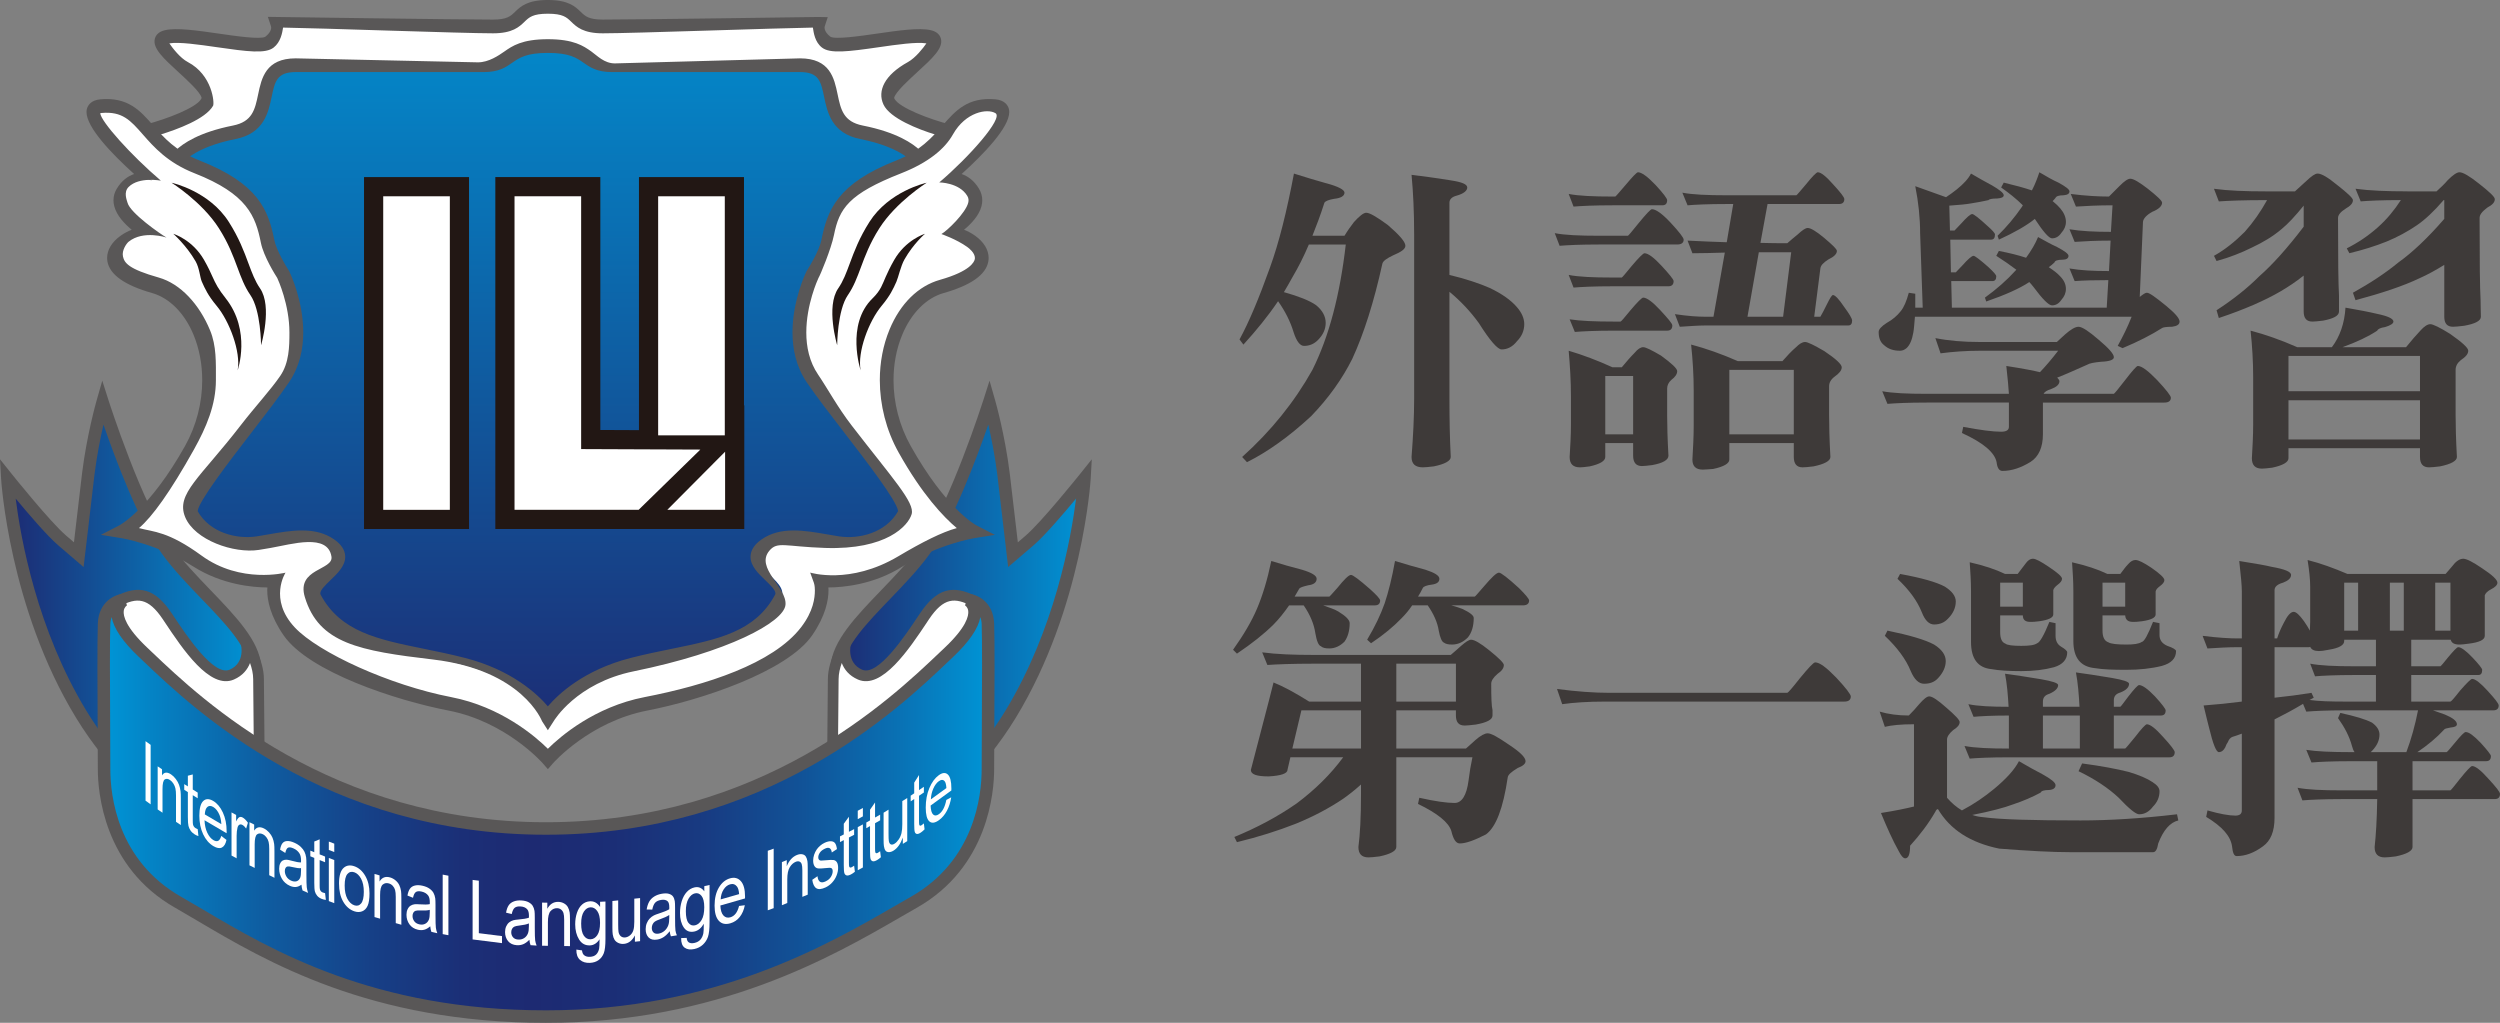 <?xml version="1.0" encoding="UTF-8"?>
<svg id="_圖層_1" data-name="圖層 1" xmlns="http://www.w3.org/2000/svg" xmlns:xlink="http://www.w3.org/1999/xlink" version="1.1" viewBox="0 0 376.044 153.852">
  <rect x="0" y="0" width="376.044" height="153.852" fill="#808080" stroke="none"/>
  <defs>
    <linearGradient id="linear-gradient" x1="1.105" y1="94.714" x2="38.452" y2="94.714" gradientUnits="userSpaceOnUse">
      <stop offset="0" stop-color="#1d2a72"/>
      <stop offset="1" stop-color="#0094d5"/>
    </linearGradient>
    <linearGradient id="linear-gradient-2" x1="125.772" x2="163.118" xlink:href="#linear-gradient"/>
    <linearGradient id="linear-gradient-3" x1="15.595" y1="121.575" x2="148.659" y2="121.575" gradientUnits="userSpaceOnUse">
      <stop offset=".006" stop-color="#0094d5"/>
      <stop offset=".057" stop-color="#0482c4"/>
      <stop offset=".184" stop-color="#0f5ca0"/>
      <stop offset=".302" stop-color="#164087"/>
      <stop offset=".405" stop-color="#1b2f77"/>
      <stop offset=".483" stop-color="#1d2a72"/>
      <stop offset=".576" stop-color="#1b2e76"/>
      <stop offset=".679" stop-color="#183b82"/>
      <stop offset=".788" stop-color="#115297"/>
      <stop offset=".899" stop-color="#0971b4"/>
      <stop offset="1" stop-color="#0094d5"/>
    </linearGradient>
    <linearGradient id="linear-gradient-4" x1="82.55" y1="113.001" x2="82.55" y2="-8.144" xlink:href="#linear-gradient"/>
  </defs>
  <g>
    <g>
      <path d="M15.43,60.512s5.015,15.758,9.67,22.204c4.656,6.447,12.894,12.177,13.253,17.548.356,5.373-.359,28.653-.359,28.653,0,0-15.758-5.014-25.787-21.488C2.179,90.954,1.105,71.972,1.105,71.972c0,0,5.73,7.162,8.236,9.311l2.508,2.15s.716-6.447,1.431-12.177c.716-5.73,2.149-10.745,2.149-10.745Z" fill="url(#linear-gradient)" stroke-width="0"/>
      <path d="M14.528,60.253c-.06.208-1.462,5.15-2.178,10.886,0,0-.925,7.857-1.227,10.432-.582-.499-1.169-1.002-1.169-1.002-2.411-2.066-8.058-9.115-8.115-9.185l-1.839-2.299.166,2.939c.011.192,1.203,19.407,11.239,35.89,10.095,16.585,25.647,21.688,26.303,21.897l1.188.377.037-1.245c.03-.952.714-23.386.356-28.742-.25-3.772-3.818-7.48-7.594-11.407-2.059-2.14-4.187-4.353-5.832-6.631-4.513-6.25-9.486-21.782-9.535-21.939l-.944-2.966-.855,2.994ZM12.784,83.536l1.43-12.163c.358-2.863.9-5.551,1.348-7.509,1.713,4.947,5.301,14.593,8.776,19.402,1.722,2.387,3.897,4.647,6.001,6.834,3.533,3.671,6.868,7.141,7.075,10.227.069,1.05.098,2.809.098,4.952,0,7.124-.31,18.482-.42,22.295-3.77-1.514-15.917-7.219-24.082-20.634-7.434-12.213-9.892-25.958-10.651-31.946,1.919,2.309,4.755,5.619,6.371,7.006l3.847,3.296.206-1.758Z" fill="#595757" stroke-width="0"/>
    </g>
    <g>
      <path d="M17.67,90.461c3.033-1.582,5.103-1.343,7.52,2.282,2.418,3.627,6.581,10.075,9.67,8.73,3.091-1.342,2.15-4.834,2.15-4.834,0,0,1.88,2.82,1.88,5.506,0,3.357.134,14.773.134,14.773l-21.488-10.879s-3.045-13.922.134-15.579Z" fill="#fff" isolation="isolate" stroke-width="0"/>
      <path d="M17.298,89.747h0c-3.546,1.848-1.08,14.039-.549,16.465l.081.373,23.012,11.65-.147-16.091c0-2.896-1.933-5.83-2.014-5.953l-1.451.652c.029.117.71,2.847-1.692,3.891-2.374,1.031-6.476-5.132-8.448-8.094l-.229-.345c-2.497-3.746-4.899-4.462-8.563-2.549ZM17.028,95.421c0-2.249.305-3.876,1.014-4.246h0c2.527-1.317,4.223-1.367,6.478,2.016l.229.344c2.716,4.081,6.821,10.248,10.432,8.678,1.321-.575,2.052-1.507,2.428-2.488.267.76.474,1.601.474,2.421,0,0,.103,11.258.123,13.456-2.074-1.051-19.313-9.778-19.955-10.102-.743-3.508-1.223-7.275-1.223-10.079Z" fill="#595757" stroke-width="0"/>
    </g>
    <g>
      <path d="M148.793,60.512s-5.015,15.758-9.669,22.204c-4.658,6.447-12.894,12.177-13.253,17.548-.356,5.373.359,28.653.359,28.653,0,0,15.757-5.014,25.786-21.488,10.027-16.474,11.101-35.456,11.101-35.456,0,0-5.73,7.162-8.236,9.311l-2.506,2.15s-.717-6.447-1.432-12.177c-.717-5.73-2.15-10.745-2.15-10.745Z" fill="url(#linear-gradient-2)" stroke-width="0"/>
      <path d="M147.898,60.226c-.05.157-5.021,15.689-9.535,21.939-1.647,2.278-3.774,4.491-5.831,6.631-3.779,3.926-7.345,7.635-7.598,11.407-.356,5.355.327,27.79.356,28.742l.041,1.245,1.184-.377c.659-.21,16.21-5.312,26.305-21.897,10.034-16.483,11.227-35.699,11.239-35.89l.165-2.939-1.839,2.299c-.059.071-5.703,7.118-8.114,9.185,0,0-.589.503-1.169,1.002-.302-2.575-1.227-10.432-1.227-10.432-.717-5.735-2.118-10.678-2.177-10.884l-.855-2.996-.945,2.968ZM126.713,105.279c0-2.143.027-3.901.097-4.952.205-3.086,3.542-6.555,7.074-10.227,2.105-2.187,4.277-4.447,6.001-6.834,3.474-4.809,7.063-14.455,8.775-19.402.449,1.958.99,4.647,1.349,7.509l1.635,13.916,1.342-1.143,2.506-2.147c1.617-1.386,4.453-4.696,6.37-7.004-.758,5.987-3.217,19.732-10.65,31.945-8.166,13.416-20.312,19.121-24.081,20.634-.111-3.812-.42-15.171-.42-22.295Z" fill="#595757" stroke-width="0"/>
    </g>
    <g>
      <path d="M146.553,90.461c-3.032-1.582-5.103-1.343-7.521,2.282-2.416,3.627-6.58,10.075-9.669,8.73-3.088-1.342-2.148-4.834-2.148-4.834,0,0-1.881,2.82-1.881,5.506,0,3.357-.135,14.773-.135,14.773l21.489-10.879s3.045-13.922-.135-15.579Z" fill="#fff" isolation="isolate" stroke-width="0"/>
      <path d="M138.362,92.297l-.23.345c-1.969,2.962-6.073,9.125-8.448,8.094-2.4-1.044-1.721-3.774-1.69-3.891l-1.45-.652c-.081.123-2.017,3.057-2.017,5.953l-.144,16.089,1.182-.598,21.83-11.05.081-.373c.53-2.426,2.998-14.618-.548-16.465h0c-3.666-1.913-6.066-1.197-8.565,2.549ZM139.477,93.535l.228-.344c2.256-3.383,3.95-3.333,6.476-2.016h0c.711.37,1.013,1.996,1.013,4.246,0,2.804-.478,6.571-1.22,10.079-.643.324-17.882,9.051-19.955,10.102.02-2.198.122-13.456.122-13.456,0-.82.208-1.66.474-2.421.377.981,1.11,1.913,2.43,2.488,3.609,1.57,7.715-4.597,10.433-8.678Z" fill="#595757" stroke-width="0"/>
    </g>
    <g>
      <path d="M82.127,152.911c27.675,0,45.385-11.55,55.324-17.19,9.937-5.642,11.148-15.847,11.148-20.011s.133-18.534,0-21.891c-.135-3.358-3-3.581-3-3.581,0,0,3.582,1.79-2.865,7.879-6.445,6.088-26.585,26.502-60.608,26.502s-54.161-20.413-60.607-26.502c-6.447-6.089-2.866-7.879-2.866-7.879,0,0-2.865.223-2.999,3.581-.133,3.357,0,17.728,0,21.891s1.209,14.37,11.148,20.011c9.937,5.64,26.054,17.19,55.324,17.19Z" fill="url(#linear-gradient-3)" stroke-width="0"/>
      <path d="M145.159,91.067c.041.025.413.253.481.826.088.733-.257,2.43-3.551,5.54l-.776.735c-7.329,6.976-26.797,25.51-59.187,25.51s-51.858-18.534-59.187-25.51l-.775-.735c-3.294-3.111-3.639-4.807-3.552-5.54.069-.573.441-.801.483-.826l-.514-1.767c-1.279.1-3.732,1.165-3.865,4.481-.098,2.452-.055,10.63-.024,16.601l.023,5.328c0,3.339.838,14.708,11.623,20.828l3.313,1.936c10.357,6.122,26.009,15.378,52.476,15.378,25.838,0,43.098-9.982,53.409-15.946l2.38-1.367c10.785-6.12,11.622-17.49,11.622-20.828l.023-5.328c.032-5.971.077-14.149-.023-16.601-.133-3.316-2.588-4.381-3.864-4.481l-.514,1.767ZM82.127,125.559c33.141,0,53.005-18.911,60.484-26.029l.769-.73c2.405-2.272,3.772-4.277,4.083-5.98.099.296.18.625.196,1.037.045,1.106.059,3.425.059,6.187,0,3.248-.02,7.11-.036,10.327l-.023,5.34c0,3.95-1.04,13.727-10.672,19.193l-2.391,1.376c-10.149,5.87-27.136,15.693-52.469,15.693-25.954,0-41.339-9.098-51.518-15.118l-3.342-1.951c-9.631-5.466-10.671-15.243-10.671-19.193l-.023-5.34c-.018-3.217-.038-7.079-.038-10.327,0-2.761.016-5.08.06-6.187.017-.412.096-.741.197-1.037.31,1.703,1.677,3.709,4.081,5.98l.77.73c7.478,7.118,27.343,26.029,60.484,26.029Z" fill="#595757" stroke-width="0"/>
    </g>
    <polygon points="43.789 6.24 75.328 5.943 82.109 3.292 91.835 6.533 121.606 7.123 130.449 16.261 142.24 22.747 128.683 46.917 133.693 69.614 139.884 78.752 130.744 84.351 117.775 84.057 120.428 90.837 110.997 99.387 90.065 104.986 82.109 110.881 65.603 102.628 47.915 95.554 44.082 83.468 34.061 83.764 23.45 77.868 35.24 60.476 22.859 22.451 34.355 15.671 34.945 10.66 43.789 6.24" fill="url(#linear-gradient-4)" stroke-width="0"/>
    <g>
      <path d="M138.42,24.22s-1.571-2.883-8.839-4.323c-7.273-1.44-1.968-10.087-9.24-10.087h-28.298c-4.321,0-3.148-2.883-9.634-2.883s-5.312,2.883-9.635,2.883h-28.298c-7.271,0-1.965,8.647-9.237,10.087-7.271,1.44-8.844,4.323-8.844,4.323l-4.125-4.521s9.824-2.554,9.04-5.305c-.786-2.751-9.63-8.057-6.289-8.844,3.341-.785,13.757,2.162,15.525.787,1.767-1.376,1.179-2.752,1.179-2.752,0,0,27.314.395,32.425.395s2.953-2.948,8.259-2.948,3.151,2.948,8.261,2.948,32.425-.395,32.425-.395c0,0-.59,1.376,1.178,2.752,1.769,1.375,12.185-1.572,15.525-.787,3.34.787-5.501,6.093-6.288,8.844-.786,2.751,9.038,5.305,9.038,5.305l-4.127,4.521Z" fill="#fff" isolation="isolate" stroke-width="0"/>
      <path d="M77.467,1.783c-.673.651-1.202,1.164-3.317,1.164-5.045,0-32.138-.389-32.41-.392l-1.449-.021.471,1.423c.025.073.207.743-.851,1.567-.701.444-4.493-.104-7-.468-3.276-.473-6.37-.921-8.125-.509-1.024.241-1.378.826-1.494,1.273-.374,1.431,1.275,2.94,3.556,5.032,1.358,1.244,3.218,2.948,3.469,3.826.007.018.021.071-.059.21-.771,1.351-5.287,3.043-8.247,3.815l-1.656.431,6.214,6.806.725-1.207c.015-.025,1.581-2.521,8.148-3.824,4.267-.846,4.929-4.004,5.411-6.31.492-2.344.789-3.758,3.625-3.758h28.298c2.268,0,3.292-.717,4.282-1.41,1.039-.724,2.107-1.473,5.353-1.473s4.314.749,5.353,1.473c.989.693,2.013,1.41,4.281,1.41h28.298c2.839,0,3.136,1.414,3.625,3.758.485,2.305,1.146,5.464,5.412,6.31,6.568,1.303,8.135,3.799,8.148,3.824l.715,1.187.942-1.004,5.281-5.782-1.657-.431c-2.961-.771-7.476-2.463-8.246-3.815-.08-.139-.063-.192-.059-.21.252-.878,2.11-2.582,3.468-3.826,2.282-2.091,3.932-3.6,3.557-5.032-.116-.448-.469-1.032-1.492-1.273-1.758-.413-4.853.036-8.127.509-2.509.364-6.298.912-7.009.462-1.052-.818-.867-1.488-.843-1.561l.452-1.377-1.43-.025c-.272.003-27.367.392-32.41.392-2.115,0-2.646-.513-3.319-1.164-.821-.794-1.845-1.783-4.941-1.783s-4.12.989-4.942,1.783ZM78.9,3.269c.698-.673,1.248-1.206,3.509-1.206s2.813.532,3.511,1.206c.801.775,1.801,1.743,4.75,1.743,4.478,0,26.484-.79,31.602-.862.123.778.293,2.168,1.367,3.003,1.226.953,3.916.618,8.567-.054,2.674-.388,5.676-.817,7.141-.574-.475.7-1.643,2.185-2.769,2.805-3.531,1.949-4.639,4.327-3.689,6.386.966,2.092,5.285,3.753,7.778,4.518-.881.963-1.541,1.685-2.224,2.434-1.141-1.103-3.598-2.779-8.66-3.783-2.928-.58-3.313-2.402-3.795-4.71-.505-2.405-1.132-5.398-5.645-5.398l-27.854.76c-1.616,0-2.685-1.193-3.545-1.796-1.173-.823-2.637-1.845-6.533-1.845s-5.358,1.022-6.533,1.845c-.861.602-2.367,1.637-3.985,1.637l-27.415-.601c-4.512,0-5.14,2.994-5.644,5.398-.483,2.308-.866,4.13-3.793,4.71-5.066,1.004-7.521,2.68-8.663,3.783-.683-.749-1.343-1.471-2.224-2.434,2.493-.766,6.754-2.32,7.897-4.322.224-.39-.085-4.633-3.808-6.583-1.138-.596-2.295-2.105-2.768-2.805,1.463-.243,4.465.186,7.141.574,4.648.672,7.312,1.015,8.539.061,1.074-.835,1.303-2.231,1.426-3.009,5.117.072,27.091.862,31.571.862,2.946,0,3.947-.968,4.75-1.743Z" fill="#595757" stroke-width="0"/>
    </g>
    <g>
      <path d="M82.409,114.124s5.608-6.484,14.744-8.254c9.138-1.769,20.93-6.19,24.171-10.905,3.243-4.718,2.064-7.665,2.064-7.665,0,0,6.192.59,11.789-2.948,5.603-3.536,11.202-4.421,11.202-4.421,0,0-4.715-2.357-10.316-12.38-5.602-10.021-1.859-22.353,5.601-24.465,7.812-2.212,6.484-5.306,4.42-6.781-2.063-1.473-3.685-1.178-3.685-1.178,0,0,5.749-3.243,3.979-6.19-1.766-2.948-4.421-1.77-4.421-1.77,0,0,12.657-10.766,7.665-11.2-6.779-.59-6.19,5.896-14.446,9.137-8.252,3.242-9.726,6.78-10.61,11.2-.406,2.023-2.355,5.012-2.355,5.012,0,0-4.423,9.137,0,15.622,4.418,6.485,14.859,18.469,13.852,20.34-2.063,3.831-6.701,4.932-10.023,4.42-3.829-.589-7.959-1.769-10.905.296-4.158,2.908,3.841,5.2,2.355,7.959-4.125,7.664-12.675,7.516-22.402,10.023-9.138,2.353-12.681,7.959-12.681,7.959,0,0-3.543-5.606-12.681-7.959-9.727-2.506-18.276-2.358-22.402-10.023-1.485-2.759,6.514-5.051,2.358-7.959-2.948-2.064-7.074-.884-10.905-.296-3.323.512-7.959-.589-10.023-4.42-1.007-1.871,9.432-13.854,13.855-20.34,4.421-6.484,0-15.622,0-15.622,0,0-1.954-2.989-2.359-5.012-.884-4.42-2.357-7.959-10.612-11.2-8.252-3.242-7.663-9.727-14.443-9.137-4.992.434,7.664,11.2,7.664,11.2,0,0-2.652-1.179-4.422,1.77-1.768,2.947,3.98,6.19,3.98,6.19,0,0-1.621-.295-3.684,1.178-2.064,1.475-3.39,4.569,4.421,6.781,7.461,2.111,11.201,14.443,5.6,24.465-5.6,10.023-10.317,12.38-10.317,12.38,0,0,5.602.885,11.201,4.421,5.601,3.538,11.791,2.948,11.791,2.948,0,0-1.179,2.947,2.064,7.665,3.242,4.715,15.033,9.136,24.171,10.905,9.137,1.77,14.744,8.254,14.744,8.254Z" fill="#fff" isolation="isolate" stroke-width="0"/>
      <path d="M141.785,18.864c-1.592,1.814-3.398,3.871-6.983,5.28-8.887,3.491-10.351,7.48-11.248,11.959-.299,1.496-1.695,3.862-2.21,4.648l-.035.055-.029.061c-.127.257-2.076,4.376-2.076,9.125,0,2.491.537,5.155,2.152,7.528,1.467,2.15,3.526,4.819,5.707,7.645,3.162,4.097,7.907,10.251,8.026,11.723-1.83,3.258-5.873,4.256-8.89,3.791l-1.726-.29c-3.478-.609-7.074-1.238-9.93.758-1.021.717-1.573,1.532-1.642,2.423-.006.063-.008.126-.008.19,0,1.385,1.166,2.502,2.199,3.492.892.854,1.545,1.52,1.545,1.996,0,.077-.016.149-.054.214-3,5.578-8.547,6.707-15.569,8.137-1.991.406-4.045.826-6.181,1.376-6.996,1.802-10.841,5.421-12.425,7.271-1.585-1.85-5.429-5.468-12.425-7.271-2.134-.55-4.19-.97-6.179-1.376-7.021-1.43-12.568-2.559-15.572-8.137-.035-.065-.052-.138-.052-.214,0-.476.654-1.143,1.546-1.999,1.033-.988,2.198-2.105,2.198-3.49,0-.063-.001-.126-.008-.191-.067-.89-.619-1.704-1.642-2.422-2.853-1.996-6.452-1.367-9.93-.758l-1.724.29c-3.019.465-7.062-.533-8.89-3.79.117-1.474,4.862-7.628,8.024-11.725,2.181-2.827,4.241-5.495,5.706-7.645,1.62-2.373,2.155-5.037,2.155-7.528,0-4.749-1.954-8.868-2.078-9.125l-.029-.061-.037-.055c-.512-.786-1.911-3.153-2.209-4.648-.896-4.479-2.361-8.468-11.246-11.959-3.586-1.409-5.393-3.466-6.985-5.28-1.933-2.206-3.761-4.288-7.925-3.925-1.413.122-1.87.91-2.015,1.369-.055.169-.079.35-.079.541,0,2.349,3.837,6.319,7.163,9.327-.923.32-1.861.962-2.621,2.228-.323.537-.485,1.119-.485,1.722,0,.299.041.603.12.907.368,1.395,1.533,2.627,2.62,3.525-.522.21-1.075.478-1.676.907-1.307.933-2.02,2.125-2.02,3.334,0,.176.014.352.045.528.346,1.988,2.606,3.587,6.716,4.751,2.616.74,4.89,3.03,6.236,6.277.876,2.118,1.307,4.454,1.307,6.832,0,3.37-.866,6.825-2.563,9.86-5.331,9.538-9.838,11.941-9.882,11.965l-2.795,1.439,3.1.499c.055.009,5.472.902,10.812,4.275,4.334,2.736,8.934,3.131,11.13,3.142-.009.135-.022.255-.022.406,0,1.509.443,3.861,2.448,6.774,3.799,5.527,16.928,9.808,24.824,11.336,8.658,1.676,14.105,7.855,14.16,7.918l.781.896.78-.896c.054-.063,5.504-6.242,14.162-7.918,7.897-1.527,21.024-5.809,24.825-11.336,2.002-2.913,2.445-5.265,2.445-6.774,0-.151-.014-.271-.02-.406,2.194-.011,6.797-.406,11.128-3.142,5.34-3.372,10.757-4.266,10.815-4.275l3.102-.495-2.797-1.443c-.047-.024-4.554-2.427-9.884-11.965-1.697-3.035-2.565-6.49-2.565-9.86,0-2.378.431-4.714,1.311-6.832,1.346-3.247,3.617-5.537,6.235-6.277,4.109-1.164,6.367-2.762,6.713-4.751.029-.176.049-.352.049-.528,0-1.209-.717-2.401-2.023-3.334-.599-.429-1.153-.697-1.676-.907,1.086-.898,2.251-2.13,2.619-3.525.082-.303.122-.608.122-.907,0-.603-.165-1.185-.484-1.722-.761-1.266-1.7-1.907-2.62-2.228,3.326-3.008,7.161-6.977,7.161-9.327,0-.192-.025-.373-.078-.541-.149-.459-.603-1.248-2.017-1.369-4.164-.363-5.992,1.719-7.927,3.925ZM125.441,35.361c.803-4.011,2.184-6.181,10.115-9.297,4.05-1.592,6.546-3.645,7.779-5.839,1.91-3.4,5.197-3.943,6.407-3.197,1.208.747-3.947,6.574-8.458,10.411,0,0,2.999.007,4.212,2.028.196.325.239.654.139,1.038-.407,1.547-3.132,4.187-4.032,4.699,0,0,2.248.772,3.884,1.941.284.203,1.156.89,1.156,1.659,0,.055-.006.113-.016.169-.072.404-.655,1.82-5.244,3.119-3.275.928-5.968,3.581-7.58,7.472-.979,2.364-1.463,4.97-1.463,7.617,0,3.723.955,7.532,2.823,10.872,3.55,6.353,6.774,9.72,8.753,11.381-2.215.6-5.195,2.106-8.81,4.25-7.286,4.324-13.241,2.441-13.241,2.441l.558,1.543c.015.041.148.427.148,1.123,0,1.122-.206,3.145-2.097,5.59-4.222,5.464-14.266,8.686-23.515,10.476-7.523,1.457-12.678,5.918-14.551,7.774-1.871-1.855-7.026-6.316-14.549-7.774-9.249-1.79-19.967-6.689-23.516-10.476-3.983-4.253-1.396-8.241-1.396-8.241,0,0-6.752,1.718-12.621-2.562-5.069-3.696-7.209-3.545-9.423-4.145,1.976-1.66,4.713-5.451,8.261-11.805,1.868-3.341,3.311-6.725,3.311-10.448,0-2.65.098-5.143-.882-7.506-1.611-3.892-4.434-6.995-7.71-7.922-4.588-1.297-5.175-2.218-5.387-3.17-.212-.95.575-1.999.846-2.217,2.218-1.796,5.703-.634,5.703-.634-.902-.512-5.454-3.679-5.861-5.227-.1-.383-.636-1.584.158-2.378,1.584-1.586,4.857-.951,4.857-.951-4.509-3.838-9.029-8.905-9.125-10.148.051-.012.109-.025.209-.034,3.125-.272,4.347,1.121,6.198,3.23,1.66,1.893,3.728,4.248,7.779,5.839,7.932,3.116,9.175,6.432,9.978,10.443.418,2.087,2.214,4.918,2.462,5.303.128.275,1.834,4.011,1.834,8.207,0,2.137-.044,4.568-1.378,6.522-1.431,2.1-3.753,4.593-5.916,7.392-6.145,7.967-9.819,10.348-8.395,13.835,1.424,3.489,7.342,5.529,11.086,4.953l1.766-.297c3.209-.562,8.608-2.231,9.161,1.305.324,2.07-5.309,1.754-4.007,6.083,2.104,6.99,8.204,8.087,19.331,9.4,13.412,1.585,16.321,9.224,16.353,9.278l.872,1.354.872-1.354c.034-.054,3.378-5.743,12.068-7.514,14.091-2.873,22.577-7.363,22.805-10.002.228-2.638-4.595-5.545-2.427-8.133,1.213-1.447,2.316-.622,8.391-.416,9.247.311,12.497-3.343,13.01-5.08.514-1.738-2.846-5.337-8.993-13.305-2.161-2.799-3.641-5.581-5.071-7.679-1.333-1.955-1.781-4.204-1.781-6.341,0-4.196,1.705-7.932,1.834-8.207.252-.386,1.907-4.363,2.325-6.449Z" fill="#595757" stroke-width="0"/>
    </g>
    <path d="M32.921,34.326c1.441,2.263,2.162,4.203,2.795,5.914.55,1.478,1.066,2.874,1.941,4.136,1.589,2.295,1.611,7.502,1.611,7.554,0,0,1.747-5.81-.157-8.56-.747-1.081-1.205-2.314-1.738-3.745-.663-1.795-1.418-3.828-2.961-6.25-2.914-4.579-8.38-5.839-8.61-5.891,0,0,4.606,2.89,7.118,6.842Z" fill="#221714" stroke-width="0"/>
    <path d="M29.429,39.323c.574,1.004.643,2.407.936,3.059.5,1.11.931,2.069,2.23,3.63,1.913,2.296,3.667,6.925,3.152,9.685,0,0,2.079-5.917-1.793-10.818-1.108-1.402-1.493-2.15-1.977-3.224-.308-.688-.66-1.467-1.275-2.545-1.725-3.021-4.517-3.907-4.634-3.944,0,0,1.994,1.765,3.361,4.156Z" fill="#221714" stroke-width="0"/>
    <path d="M130.784,33.375c-1.541,2.422-2.295,4.456-2.962,6.25-.528,1.43-.987,2.664-1.735,3.745-1.905,2.75-.159,8.56-.159,8.56,0-.052.023-5.258,1.613-7.554.873-1.262,1.391-2.659,1.94-4.135.634-1.712,1.355-3.652,2.795-5.915,2.513-3.952,7.119-6.842,7.119-6.842-.232.052-5.696,1.312-8.612,5.891Z" fill="#221714" stroke-width="0"/>
    <path d="M134.497,39.111c-.616,1.077-.968,1.857-1.278,2.545-.483,1.074-.694,1.976-1.975,3.224-4.06,3.95-1.792,10.818-1.792,10.818-.518-2.76,1.236-7.389,3.152-9.685,1.299-1.561,1.73-2.52,2.23-3.63.292-.652.649-2.373,1.223-3.376,1.367-2.391,3.076-3.839,3.076-3.839-.12.037-2.909.924-4.635,3.944Z" fill="#221714" stroke-width="0"/>
    <g>
      <rect x="57.643" y="29.525" width="10.021" height="47.163" fill="#fff" stroke="#221714" stroke-width="5.775"/>
      <rect x="98.997" y="29.525" width="10.024" height="35.96" fill="#fff" stroke="#221714" stroke-width="5.775"/>
      <polygon points="87.414 67.55 104.077 67.624 94.791 76.688 77.394 76.688 77.394 29.525 87.414 29.525 87.414 67.55" fill="#fff" stroke="#221714" stroke-width="5.775"/>
      <polygon points="100.373 76.688 109.068 76.688 109.068 67.943 100.373 76.688" fill="#fff" stroke="#221714" stroke-width="5.775"/>
    </g>
    <g>
      <rect x="57.643" y="29.525" width="10.021" height="47.163" fill="#fff" stroke-width="0"/>
      <rect x="98.997" y="29.525" width="10.024" height="35.96" fill="#fff" stroke-width="0"/>
      <polygon points="87.414 67.55 105.345 67.624 96.059 76.688 77.394 76.688 77.394 29.525 87.414 29.525 87.414 67.55" fill="#fff" stroke-width="0"/>
      <polygon points="100.373 76.688 109.068 76.688 109.068 67.943 100.373 76.688" fill="#fff" stroke-width="0"/>
    </g>
    <g>
      <path d="M21.892,120.437v-8.952l.766.553v8.951l-.766-.552Z" fill="#fff" stroke-width="0"/>
      <path d="M23.716,121.758v-6.486l.654.442v.921c.315-.5.769-.549,1.364-.148.258.175.496.406.712.693.217.287.378.58.487.881.107.301.183.623.226.964.027.222.041.588.041,1.096v3.987l-.726-.491v-3.944c0-.448-.028-.802-.085-1.061-.056-.26-.157-.505-.301-.735-.144-.229-.312-.408-.506-.539-.309-.21-.576-.241-.801-.096-.225.146-.337.633-.337,1.464v3.542l-.726-.491Z" fill="#fff" stroke-width="0"/>
      <path d="M29.738,124.726l.107,1.038c-.209-.067-.395-.151-.559-.255-.269-.17-.477-.365-.626-.584-.148-.221-.252-.452-.313-.696-.06-.244-.09-.695-.09-1.355v-3.731l-.544-.343v-.855l.544.343v-1.606l.737-.194v2.265l.745.471v.855l-.745-.471v3.792c0,.314.013.523.039.629.026.106.068.205.128.296.059.09.143.169.253.239.082.052.191.106.325.162Z" fill="#fff" stroke-width="0"/>
      <path d="M33.286,125.737l.78.6c-.123.591-.351.972-.684,1.143s-.758.103-1.275-.202c-.651-.383-1.168-.98-1.55-1.789s-.572-1.74-.572-2.795c0-1.091.193-1.824.579-2.199.386-.376.887-.381,1.502-.02.596.352,1.082.933,1.459,1.746.377.812.566,1.754.566,2.824,0,.065-.002.162-.004.291l-3.322-1.956c.028.729.166,1.356.416,1.881.248.524.559.897.93,1.115.278.164.513.196.71.1.195-.097.351-.344.465-.74ZM30.807,122.5l2.487,1.465c-.034-.565-.129-1.031-.285-1.395-.24-.565-.553-.961-.935-1.187-.347-.204-.638-.206-.875-.008-.236.199-.367.574-.392,1.125Z" fill="#fff" stroke-width="0"/>
      <path d="M34.825,128.688v-6.486l.693.377v.984c.176-.364.34-.579.489-.644.149-.065.314-.05.493.049.259.141.523.401.791.784l-.265.876c-.188-.262-.376-.443-.564-.546-.168-.091-.319-.1-.453-.029-.134.072-.229.221-.286.447-.086.344-.129.748-.129,1.211v3.396l-.769-.418Z" fill="#fff" stroke-width="0"/>
      <path d="M37.525,130.158v-6.485l.706.353v.921c.339-.542.83-.654,1.471-.334.279.14.535.338.768.596.234.257.408.528.524.814.116.286.197.598.244.934.029.219.043.582.043,1.091v3.987l-.783-.391v-3.944c0-.448-.03-.799-.091-1.05-.061-.253-.169-.484-.324-.694-.156-.21-.337-.367-.547-.471-.334-.167-.622-.163-.864.014-.243.176-.364.68-.364,1.51v3.542l-.783-.391Z" fill="#fff" stroke-width="0"/>
      <path d="M45.345,133.069c-.297.214-.583.332-.857.352-.274.02-.568-.038-.883-.178-.519-.231-.918-.582-1.197-1.053-.279-.473-.418-.979-.418-1.521,0-.318.052-.584.158-.801.105-.215.243-.365.414-.448.17-.082.362-.118.576-.105.157.014.394.064.712.151.647.183,1.123.267,1.428.257.003-.15.005-.245.005-.285,0-.448-.076-.797-.227-1.048-.204-.338-.509-.598-.912-.777-.377-.168-.655-.201-.834-.099-.18.102-.312.363-.398.785l-.784-.494c.071-.429.188-.748.352-.959.163-.21.399-.324.707-.34.309-.016.666.068,1.073.248.404.178.731.39.984.632.252.243.438.488.556.739s.202.537.249.858c.027.2.04.544.04,1.032v1.465c0,1.022.017,1.676.051,1.963.034.285.102.575.202.868l-.836-.372c-.084-.265-.137-.555-.16-.871ZM45.278,130.584c-.29.034-.727-.021-1.308-.166-.329-.081-.562-.112-.699-.09-.136.02-.241.093-.316.217-.074.124-.111.282-.111.473,0,.293.081.573.243.84.162.267.398.47.71.609.308.137.583.166.823.088.24-.079.417-.255.53-.526.086-.21.129-.557.129-1.042v-.403Z" fill="#fff" stroke-width="0"/>
      <path d="M48.898,134.344l.117,1.018c-.229-.027-.433-.077-.614-.15-.295-.118-.523-.274-.686-.466-.163-.192-.277-.404-.343-.636-.067-.232-.099-.678-.099-1.338v-3.731l-.596-.24v-.855l.596.24v-1.606l.808-.334v2.266l.817.329v.855l-.817-.329v3.792c0,.314.014.521.043.622.028.101.075.192.14.271.064.079.157.142.277.192.09.036.209.07.356.1Z" fill="#fff" stroke-width="0"/>
      <path d="M49.461,127.851v-1.264l.818.311v1.264l-.818-.311ZM49.461,135.539v-6.485l.818.311v6.486l-.818-.311Z" fill="#fff" stroke-width="0"/>
      <path d="M50.993,132.901c0-1.201.251-2.004.756-2.41.421-.336.934-.401,1.54-.194.672.23,1.223.711,1.649,1.44.427.73.641,1.611.641,2.64,0,.835-.094,1.458-.283,1.872-.189.413-.464.69-.825.832-.361.141-.755.139-1.181-.007-.686-.235-1.24-.715-1.662-1.441-.422-.726-.633-1.638-.633-2.733ZM51.845,133.193c0,.83.136,1.498.409,2.005.274.506.618.831,1.033.972.412.141.753.051,1.027-.271.273-.323.41-.909.41-1.76,0-.802-.138-1.457-.412-1.964-.275-.508-.617-.831-1.025-.971-.415-.141-.759-.053-1.033.264-.273.318-.409.892-.409,1.723Z" fill="#fff" stroke-width="0"/>
      <path d="M56.332,137.941v-6.485l.758.218v.921c.365-.608.892-.813,1.582-.616.299.086.574.235.826.447.251.213.439.451.564.715.124.263.212.559.262.886.032.212.047.573.047,1.082v3.988l-.843-.241v-3.944c0-.449-.033-.792-.098-1.033-.065-.24-.182-.451-.349-.632-.167-.179-.363-.302-.588-.365-.359-.104-.668-.043-.929.179-.261.223-.391.75-.391,1.58v3.542l-.842-.241Z" fill="#fff" stroke-width="0"/>
      <path d="M64.717,139.33c-.316.273-.62.448-.913.522-.292.076-.606.074-.941-.002-.554-.128-.979-.399-1.276-.816-.297-.416-.445-.896-.445-1.438,0-.317.056-.593.168-.83.113-.237.259-.414.441-.531.182-.116.386-.19.614-.219.168-.018.42-.015.759.01.689.052,1.196.043,1.522-.028.003-.15.004-.246.004-.286,0-.448-.08-.782-.241-1.003-.218-.298-.542-.496-.972-.596-.402-.093-.697-.07-.889.068-.191.136-.333.424-.424.864l-.835-.339c.076-.442.201-.785.374-1.028.174-.244.425-.403.754-.48.329-.077.71-.065,1.143.034.43.099.778.245,1.047.438.269.192.467.402.593.627.126.228.214.496.265.81.028.194.043.535.043,1.023v1.465c0,1.022.018,1.673.054,1.953.037.279.108.555.217.828l-.892-.205c-.088-.248-.145-.528-.171-.839ZM64.646,136.858c-.31.091-.774.123-1.394.095-.351-.016-.599,0-.744.048-.146.047-.258.141-.337.28-.079.139-.119.303-.119.495,0,.293.086.557.258.792.173.235.424.39.756.467.329.076.621.051.877-.076.256-.126.444-.337.564-.631.092-.228.138-.583.138-1.067v-.404Z" fill="#fff" stroke-width="0"/>
      <path d="M66.588,140.508v-8.952l.86.165v8.952l-.86-.165Z" fill="#fff" stroke-width="0"/>
      <path d="M71.088,141.306v-8.952l.936.117v7.897l3.486.439v1.057l-4.423-.557Z" fill="#fff" stroke-width="0"/>
      <path d="M79.629,141.358c-.324.324-.635.547-.935.669-.299.122-.62.172-.963.147-.566-.038-1.002-.243-1.306-.611-.305-.369-.456-.825-.456-1.366,0-.317.057-.603.172-.858s.266-.454.452-.601c.186-.146.395-.252.628-.317.171-.045.431-.082.777-.112.705-.056,1.225-.148,1.559-.271.003-.15.005-.246.005-.286,0-.448-.082-.769-.247-.964-.223-.263-.556-.41-.996-.441-.412-.028-.715.042-.91.21-.196.168-.341.478-.435.932l-.854-.205c.078-.454.205-.818.383-1.088.178-.271.435-.47.772-.6.337-.13.727-.179,1.17-.149.44.03.798.121,1.073.27.275.15.478.327.607.533.13.206.221.462.273.767.028.189.043.528.043,1.016v1.466c0,1.022.019,1.669.056,1.942.037.274.111.538.221.794l-.914-.063c-.09-.235-.149-.504-.175-.812ZM79.557,138.898c-.318.141-.793.247-1.428.317-.36.041-.614.097-.763.168-.149.071-.264.183-.345.334-.081.151-.121.322-.121.513,0,.293.088.544.264.751.176.207.435.323.774.346.337.023.636-.05.899-.217.262-.167.455-.407.577-.72.094-.242.141-.606.141-1.089v-.404Z" fill="#fff" stroke-width="0"/>
      <path d="M81.538,142.252v-6.484l.788.011v.921c.379-.706.927-1.055,1.644-1.044.311.005.597.079.857.223.262.144.457.332.587.562s.221.502.273.817c.032.203.049.559.049,1.069v3.987l-.875-.012v-3.945c0-.448-.035-.783-.103-1.006-.068-.222-.189-.402-.362-.537-.174-.134-.378-.203-.61-.207-.373-.006-.695.139-.966.431-.271.293-.406.855-.406,1.686v3.542l-.876-.014Z" fill="#fff" stroke-width="0"/>
      <path d="M86.694,142.835l.851.119c.036.328.135.564.298.706.217.194.513.282.89.264.405-.019.718-.135.938-.35.221-.213.37-.505.448-.875.045-.226.067-.697.063-1.413-.384.583-.86.889-1.43.916-.711.033-1.26-.263-1.649-.888-.389-.625-.583-1.387-.583-2.287,0-.618.089-1.193.267-1.725s.436-.949.776-1.249c.338-.301.737-.462,1.193-.484.61-.028,1.112.257,1.508.857v-.782l.808-.038v5.606c0,1.011-.082,1.729-.246,2.159-.164.429-.423.774-.778,1.035-.355.261-.792.403-1.311.427-.616.028-1.113-.122-1.493-.452-.379-.33-.563-.846-.549-1.546ZM87.418,138.904c0,.852.135,1.466.404,1.844.27.378.607.558,1.013.538.402-.018.739-.228,1.011-.629.273-.402.409-1.017.409-1.849,0-.794-.141-1.386-.421-1.775-.281-.39-.619-.576-1.015-.557-.388.018-.72.232-.991.642-.273.411-.409,1.006-.409,1.787Z" fill="#fff" stroke-width="0"/>
      <path d="M95.5,141.654v-.952c-.399.775-.943,1.199-1.63,1.271-.303.033-.587-.011-.849-.13-.263-.12-.458-.283-.585-.492-.127-.207-.217-.47-.268-.786-.035-.212-.053-.553-.053-1.021v-4.018l.871-.093v3.597c0,.574.018.959.053,1.155.055.283.17.497.349.644.177.147.397.205.658.178.262-.028.506-.139.735-.332.229-.193.391-.44.486-.741.095-.301.143-.729.143-1.283v-3.475l.871-.091v6.484l-.779.082Z" fill="#fff" stroke-width="0"/>
      <path d="M100.741,140.071c-.32.399-.628.695-.924.886-.297.192-.615.315-.953.371-.561.093-.991-.01-1.293-.308-.301-.299-.451-.718-.451-1.26,0-.318.056-.617.17-.899.114-.281.263-.517.447-.706.184-.188.391-.343.621-.462.17-.086.426-.183.769-.292.697-.222,1.211-.433,1.541-.634.003-.151.006-.247.006-.288,0-.448-.082-.75-.245-.907-.221-.211-.549-.281-.985-.209-.407.067-.707.208-.901.421-.193.213-.336.557-.429,1.033l-.846-.007c.077-.473.203-.865.379-1.178.176-.311.431-.572.764-.781.333-.208.719-.347,1.158-.42.435-.072.788-.065,1.06.019.273.085.473.215.601.393.128.176.218.41.269.704.029.182.044.518.044,1.006v1.465c0,1.022.018,1.666.054,1.93.037.265.111.512.219.742l-.902.15c-.09-.213-.148-.47-.174-.771ZM100.668,137.628c-.313.214-.784.431-1.411.65-.355.124-.607.238-.755.344-.147.106-.26.245-.341.414-.08.17-.12.351-.12.541,0,.293.087.523.262.69.174.166.43.221.766.166.333-.055.628-.196.888-.425.259-.228.45-.512.572-.855.093-.263.139-.637.139-1.121v-.404Z" fill="#fff" stroke-width="0"/>
      <path d="M102.455,141.102l.832-.028c.034.322.131.54.289.655.212.156.502.192.87.108.396-.089.701-.259.917-.512.214-.252.361-.57.436-.953.044-.233.064-.709.062-1.425-.374.65-.839,1.038-1.396,1.164-.694.157-1.231-.044-1.611-.601-.38-.557-.57-1.286-.57-2.186,0-.619.087-1.209.26-1.772.175-.562.428-1.023.758-1.383.332-.36.72-.59,1.166-.691.596-.134,1.086.064,1.472.597v-.782l.788-.178v5.606c0,1.009-.08,1.743-.239,2.201-.16.457-.414.847-.76,1.17-.347.323-.774.541-1.28.655-.601.136-1.087.072-1.458-.193-.37-.264-.549-.748-.537-1.452ZM103.163,137.047c0,.85.131,1.442.395,1.773.262.332.591.452.987.363.392-.089.722-.358.988-.806.266-.449.399-1.087.399-1.919,0-.794-.137-1.361-.411-1.702-.274-.342-.605-.469-.99-.381-.38.086-.703.356-.969.814-.266.457-.399,1.076-.399,1.858Z" fill="#fff" stroke-width="0"/>
      <path d="M111.166,136.271l.87-.109c-.136.704-.391,1.292-.762,1.764-.371.473-.845.792-1.422.958-.726.209-1.303.081-1.729-.38-.425-.462-.638-1.22-.638-2.276,0-1.09.216-1.999.645-2.725.431-.725.989-1.187,1.676-1.384.664-.191,1.207-.051,1.629.418.421.469.632,1.24.632,2.31,0,.065-.002.164-.006.296l-3.705,1.062c.03.704.185,1.205.462,1.504.278.299.625.389,1.04.27.308-.088.572-.27.79-.544.219-.275.393-.662.52-1.163ZM108.4,135.286l2.775-.795c-.037-.535-.143-.914-.318-1.136-.268-.347-.616-.459-1.043-.336-.387.111-.712.373-.976.786-.264.414-.409.908-.438,1.481Z" fill="#fff" stroke-width="0"/>
      <path d="M115.487,136.924v-8.953l.887-.32v8.951l-.887.323Z" fill="#fff" stroke-width="0"/>
      <path d="M117.611,136.161v-6.485l.73-.298v.921c.351-.856.858-1.42,1.522-1.691.288-.117.553-.156.795-.114.241.042.422.152.542.33.12.178.204.415.252.71.03.191.045.54.045,1.05v3.987l-.81.332v-3.944c0-.449-.032-.77-.095-.967-.063-.196-.175-.327-.336-.394-.16-.067-.348-.056-.565.033-.345.141-.643.412-.893.811-.251.399-.376,1.015-.376,1.845v3.542l-.811.332Z" fill="#fff" stroke-width="0"/>
      <path d="M122.18,132.338l.785-.539c.043.415.166.691.368.829.201.138.482.122.844-.049.363-.17.634-.399.81-.688.176-.289.265-.571.265-.848,0-.248-.078-.407-.233-.476-.109-.047-.379-.044-.811.008-.582.069-.985.082-1.209.04-.224-.043-.396-.169-.511-.377-.117-.209-.175-.471-.175-.79,0-.289.049-.579.143-.87.096-.291.226-.556.39-.798.123-.183.291-.369.504-.557.213-.187.441-.338.686-.452.367-.173.689-.25.967-.235.277.017.483.118.615.308.132.187.223.48.273.875l-.775.511c-.036-.317-.138-.529-.307-.637-.169-.108-.407-.09-.715.054-.365.171-.625.377-.781.617s-.233.471-.233.696c0,.142.033.255.097.338.064.088.166.139.303.151.08.003.314-.012.702-.049.561-.055.952-.069,1.173-.041.222.028.397.139.523.332.126.193.19.477.19.852,0,.367-.078.748-.232,1.144-.153.396-.377.751-.668,1.065-.291.314-.619.557-.986.729-.609.285-1.072.328-1.391.127-.319-.201-.522-.624-.61-1.271Z" fill="#fff" stroke-width="0"/>
      <path d="M128.476,130.215l.113.914c-.219.177-.415.311-.589.399-.282.146-.502.196-.658.149-.156-.045-.265-.156-.328-.328-.063-.173-.095-.589-.095-1.249v-3.731l-.572.293v-.855l.572-.293v-1.606l.774-1.058v2.266l.783-.403v.855l-.783.403v3.792c0,.314.014.509.041.583.028.077.072.124.135.146.061.02.15.001.265-.058.087-.045.201-.117.342-.219Z" fill="#fff" stroke-width="0"/>
      <path d="M129.022,123.214v-1.264l.771-.417v1.263l-.771.418ZM129.022,130.902v-6.486l.771-.417v6.484l-.771.418Z" fill="#fff" stroke-width="0"/>
      <path d="M132.39,128.037l.111.908c-.214.187-.406.329-.575.426-.277.158-.492.217-.643.177-.153-.04-.259-.144-.323-.315-.061-.169-.093-.584-.093-1.244v-3.731l-.558.318v-.855l.558-.318v-1.606l.757-1.091v2.265l.766-.436v.855l-.766.436v3.792c0,.314.014.508.041.582.026.074.07.121.131.139.061.019.148-.005.261-.069.085-.049.196-.126.334-.234Z" fill="#fff" stroke-width="0"/>
      <path d="M135.801,126.935v-.953c-.342.945-.806,1.599-1.393,1.964-.258.161-.501.238-.725.23-.224-.007-.391-.088-.5-.241-.109-.155-.186-.379-.23-.673-.03-.196-.045-.529-.045-.997v-4.019l.743-.461v3.597c0,.574.016.951.046,1.131.046.261.146.425.297.496.152.071.339.037.563-.102.223-.139.432-.353.628-.643.195-.291.334-.607.415-.949.081-.341.122-.79.122-1.342v-3.475l.744-.461v6.484l-.666.414Z" fill="#fff" stroke-width="0"/>
      <path d="M138.966,123.851l.105.9c-.204.203-.387.359-.548.467-.264.177-.468.252-.614.223-.146-.029-.248-.126-.307-.292-.06-.166-.089-.579-.089-1.237v-3.731l-.532.359v-.855l.532-.359v-1.606l.722-1.145v2.265l.731-.491v.855l-.731.491v3.792c0,.314.014.506.038.579.026.073.068.116.126.13.058.015.14-.015.248-.087.08-.054.186-.14.318-.257Z" fill="#fff" stroke-width="0"/>
      <path d="M142.347,120.323l.733-.392c-.116.748-.329,1.419-.643,2.012-.311.593-.711,1.067-1.197,1.42-.612.445-1.097.505-1.456.182-.357-.324-.537-1.013-.537-2.068,0-1.091.18-2.069.544-2.935.362-.866.832-1.509,1.41-1.93.559-.406,1.016-.443,1.37-.111.355.333.532,1.034.532,2.105,0,.065-.001.165-.005.297l-3.119,2.268c.026.693.156,1.144.389,1.352.233.209.526.186.874-.068.261-.188.483-.456.666-.802.185-.345.33-.789.438-1.331ZM140.019,120.238l2.336-1.698c-.032-.523-.121-.867-.267-1.033-.226-.259-.519-.258-.879.003-.326.237-.599.605-.821,1.104-.222.498-.345,1.04-.369,1.623Z" fill="#fff" stroke-width="0"/>
    </g>
  </g>
  <g>
    <path d="M199.507,27.567c1.803.488,2.728.975,2.728,1.413,0,.487-.536.828-1.559.926-.828.146-1.316.341-1.461.585-.584,1.851-1.218,3.508-1.803,4.97h4.824c.439-.731.926-1.413,1.413-2.046.828-.926,1.462-1.413,1.851-1.413.537,0,1.608.633,3.265,1.852,1.754,1.51,2.631,2.533,2.631,3.118,0,.487-.634.926-1.803,1.413-1.024.487-1.559.877-1.657,1.267-1.267,5.749-2.777,10.524-4.531,14.324-1.511,3.021-3.557,5.896-6.188,8.624-3.314,3.07-6.529,5.359-9.648,6.919l-.731-.78c4.336-3.898,7.845-8.234,10.573-13.106,2.485-4.97,4.141-11.255,5.018-18.855h-5.554c-.78,1.851-1.608,3.459-2.387,4.775-.488.877-.926,1.657-1.365,2.388,2.241.633,3.849,1.267,4.824,1.949.974.779,1.462,1.705,1.462,2.68,0,.926-.39,1.803-1.17,2.582-.584.585-1.267.877-2.095.877-.584,0-1.12-.682-1.559-2.046-.488-1.608-1.267-3.167-2.339-4.677-1.51,2.241-3.264,4.385-5.213,6.529l-.585-.779c1.413-2.582,2.924-6.188,4.58-10.817,1.364-3.751,2.533-8.478,3.606-14.129,1.851.585,3.459,1.072,4.872,1.461ZM218.216,27.129c1.657.244,2.485.584,2.485,1.072s-.537.926-1.56,1.218c-.78.195-1.12.584-1.12,1.072v10.865c2.436.585,4.482,1.267,6.041,1.949,1.851.877,3.216,1.851,4.093,2.875.731.828,1.121,1.705,1.121,2.582,0,.974-.39,1.851-1.072,2.533-.682.877-1.461,1.267-2.338,1.267-.584,0-1.754-1.316-3.41-3.947-1.267-1.754-2.729-3.313-4.434-4.726v16.127c0,2.972.049,5.847.195,8.721,0,.585-.877,1.072-2.534,1.413-.779.097-1.316.146-1.656.146-1.17,0-1.705-.536-1.705-1.559.243-3.167.39-6.09.39-8.721v-24.751c0-3.41-.147-6.383-.39-8.965,1.559.195,3.508.439,5.895.828Z" fill="#3e3a39" stroke-width="0"/>
    <path d="M240.487,35.461h4.385c.097-.049.633-.682,1.608-1.9,1.12-1.364,1.803-2.095,1.997-2.095.584,0,1.559.682,2.826,2.046,1.267,1.364,1.949,2.241,1.949,2.534,0,.487-.341.731-.974.731h-11.791c-2.777,0-4.726.097-5.895.195l-.731-1.9c1.511.293,3.703.39,6.626.39ZM242.583,29.565h.39c.097-.049.584-.633,1.51-1.705,1.072-1.267,1.705-1.949,1.9-1.949.537,0,1.414.633,2.631,1.9,1.17,1.267,1.754,2.046,1.754,2.29,0,.536-.243.779-.73.779h-7.455c-2.777,0-4.726.098-5.895.195l-.731-1.9c1.51.292,3.703.389,6.626.389ZM242.583,41.746h1.364c.097-.049.584-.633,1.461-1.705,1.072-1.267,1.754-1.949,1.949-1.949.536,0,1.413.633,2.582,1.9,1.17,1.267,1.803,2.046,1.803,2.29,0,.536-.292.779-.779.779h-8.38c-2.777,0-4.726.097-5.895.195l-.731-1.9c1.51.293,3.703.39,6.626.39ZM242.534,55.242h1.413c.682-.828,1.316-1.559,1.949-2.193.439-.536.877-.828,1.267-.828s1.267.439,2.68,1.267c1.608,1.169,2.437,1.949,2.437,2.338,0,.439-.293.877-.877,1.316-.439.39-.634.828-.634,1.316v3.995c0,1.51.049,3.508.195,6.09,0,.633-.828,1.121-2.437,1.413-.73.097-1.267.146-1.559.146-.877,0-1.316-.536-1.316-1.559v-1.9h-4.191v2.095c0,.585-.779,1.072-2.338,1.413-.682.097-1.17.146-1.461.146-1.072,0-1.559-.536-1.559-1.559.098-1.656.195-3.264.195-4.921v-4.19c0-2.338-.147-4.628-.341-6.87,2.144.633,4.336,1.461,6.578,2.485ZM242.777,48.372h.974c.098,0,.585-.585,1.462-1.657,1.072-1.267,1.754-1.949,1.949-1.949.536,0,1.413.633,2.582,1.9,1.17,1.267,1.803,1.998,1.803,2.29,0,.536-.293.779-.78.779h-7.991c-2.777,0-4.726.097-5.895.195l-.78-1.9c1.559.244,3.752.341,6.675.341ZM245.652,65.328v-8.77h-4.191v8.77h4.191ZM259.733,29.371h10.476c.097-.049.536-.585,1.413-1.608.974-1.218,1.608-1.851,1.803-1.851.487,0,1.267.633,2.338,1.851,1.072,1.17,1.657,1.9,1.657,2.193,0,.487-.293.731-.78.731h-10.768l-1.072,5.847c1.461.049,2.826.049,4.044.049.487-.439,1.023-.877,1.559-1.316.682-.633,1.17-.974,1.511-.974.439,0,1.267.487,2.436,1.461,1.267,1.072,1.949,1.705,1.949,1.998,0,.439-.439.877-1.267,1.267-.78.487-1.17.926-1.218,1.364l-.926,7.26h.926c.243-.39.536-.975.926-1.754.487-.975.78-1.51.974-1.51.293,0,.877.585,1.657,1.754.78,1.072,1.218,1.754,1.218,2.095,0,.487-.195.731-.585.731h-21.535c-.974,0-2.241.097-3.801.195l-.73-1.9c1.949.292,3.459.39,4.531.39h1.267l1.705-9.647c-1.754.049-3.411.098-4.872.098l-.731-1.9c2.095.098,4.044.195,5.895.244l.975-5.749h-.975c-2.826,0-4.774.098-5.895.195l-.78-1.9c1.511.292,3.752.39,6.675.39ZM261.389,54.316h6.724c.682-.78,1.364-1.51,2.047-2.095.487-.487.926-.779,1.364-.779.39,0,1.364.487,2.874,1.364,1.754,1.169,2.631,1.998,2.631,2.436,0,.487-.39.926-1.072,1.413-.585.439-.828.926-.828,1.462v4.336c0,1.559.049,3.605.195,6.285,0,.585-.877,1.072-2.533,1.413-.78.097-1.316.146-1.657.146-.877,0-1.316-.536-1.316-1.559v-2.095h-9.696v2.485c0,.585-.828,1.072-2.436,1.413-.731.049-1.267.098-1.559.098-1.072,0-1.559-.536-1.559-1.51.097-1.754.195-3.41.195-5.116v-5.165c0-2.388-.146-4.726-.39-7.016,2.241.585,4.58,1.413,7.016,2.485ZM269.818,65.328v-9.696h-9.696v9.696h9.696ZM269.429,37.946h-4.872l-1.705,9.696h5.359l1.218-9.696Z" fill="#3e3a39" stroke-width="0"/>
    <path d="M299.593,27.86c1.17.682,1.803,1.169,1.803,1.51,0,.292-.34.439-.974.487-.779,0-1.218.097-1.316.244-.828.195-1.705.341-2.582.487-.78.146-1.901.244-3.314.341l.097,3.751h.682s.341-.341.974-1.023c.877-.975,1.413-1.462,1.705-1.462.195,0,.974.585,2.241,1.754.78.682,1.17,1.121,1.17,1.316,0,.536-.195.78-.585.78h-6.139l.098,4.921h.73s.341-.341.974-1.023c.877-.974,1.414-1.461,1.705-1.461.195,0,.974.584,2.241,1.705.78.731,1.17,1.169,1.17,1.364,0,.487-.195.731-.584.731h-6.188l.097,3.995h23.289l.244-4.141c-2.095,0-3.801.049-5.068.146l-.779-1.9c1.656.292,3.605.39,5.944.39l.244-4.58c-2.241,0-4.044.098-5.409.195l-.779-1.9c1.754.292,3.8.389,6.236.389l.243-3.995c-2.144,0-3.995.098-5.505.195l-.78-1.9c2.29.292,4.191.389,5.749.389.536-.536,1.072-1.072,1.608-1.608.682-.682,1.218-1.072,1.607-1.072.487,0,1.364.536,2.631,1.51,1.413,1.121,2.144,1.803,2.144,2.095,0,.487-.487.974-1.461,1.364-.877.487-1.364,1.023-1.413,1.51l-.488,11.303c.488-.389.828-.633,1.072-.633.39,0,1.316.682,2.874,1.949,1.364,1.121,2.047,1.9,2.047,2.388,0,.439-.39.682-1.121.779-.877,0-1.413.098-1.51.195-1.608,1.023-3.605,2.046-5.944,3.021l-.731-.341c.78-1.413,1.51-2.875,2.095-4.385h-32.595c-.098,1.072-.147,1.9-.244,2.387-.195,1.121-.536,1.9-1.023,2.339-.341.292-.682.39-.975.39-.974,0-1.753-.244-2.387-.828-.584-.439-.828-1.121-.828-1.998,0-.39.39-.828,1.218-1.364.877-.487,1.559-1.072,2.095-1.754.487-.585.877-1.51,1.218-2.777l.975.146v2.095h1.12l-.39-11.206c0-2.241-.243-4.629-.73-7.065l4.628,1.657c.584-.39,1.121-.78,1.608-1.169,1.023-.828,1.754-1.608,2.143-2.388,1.17.682,2.193,1.267,3.118,1.754ZM297.79,51.442h11.596c.488-.439.877-.828,1.218-1.121.877-.78,1.559-1.17,2.047-1.17.536,0,1.559.682,3.021,1.949,1.51,1.267,2.29,2.144,2.29,2.631,0,.39-.634.633-1.901.682-1.072.097-1.803.244-2.095.439-1.754.779-3.265,1.462-4.531,1.949.195.195.34.39.34.536,0,.487-.439.877-1.218,1.169-.634.195-1.024.439-1.17.731h10.573c.097-.049.633-.682,1.607-1.949,1.121-1.462,1.803-2.241,1.998-2.241.584,0,1.559.731,2.923,2.144,1.364,1.461,2.047,2.338,2.047,2.631,0,.488-.341.731-.974.731h-18.271v4.775c0,1.949-.634,3.362-1.851,4.142-1.414.877-2.826,1.364-4.239,1.364-.487,0-.78-.439-.877-1.316-.293-1.462-1.997-2.923-5.214-4.385l.195-.926c2.582.487,4.482.731,5.701.731.779,0,1.169-.244,1.169-.731v-3.654h-12.376c-2.777,0-4.726.097-5.895.195l-.78-1.9c1.559.292,3.752.39,6.675.39h12.376c-.049-.975-.195-2.339-.39-4.19,2.534.39,4.239.731,5.019.926h.049c.877-.926,1.803-1.998,2.728-3.216h-11.791c-2.095,0-4.044.146-5.895.389l-.78-2.29c1.949.39,4.191.585,6.675.585ZM309.435,37.166c1.12.584,1.705,1.023,1.705,1.316,0,.389-.34.584-.926.584-.73,0-1.12.146-1.169.39-.293.292-.585.536-.877.731.73.487,1.316.926,1.705,1.364.584.585.876,1.218.876,1.9,0,.633-.243,1.169-.682,1.656-.39.585-.877.828-1.413.828-.487,0-1.413-.926-2.826-2.826-.195-.244-.389-.487-.584-.682-1.461.975-3.654,1.949-6.48,2.923l-.195-.584c1.754-1.267,3.314-2.631,4.678-4.142l.049-.049c-.974-.731-1.949-1.413-3.021-2.095l.39-.731c1.559.293,2.923.633,4.093,1.023.78-1.072,1.413-2.144,1.803-3.118,1.072.584,1.998,1.121,2.875,1.51ZM309.63,27.47c1.072.585,1.657,1.023,1.657,1.316,0,.341-.293.536-.877.585-.731,0-1.121.146-1.218.389-.146.195-.293.341-.439.488.487.389.877.779,1.17,1.121.536.633.828,1.315.828,1.998,0,.633-.243,1.169-.682,1.656-.39.585-.877.828-1.413.828-.439,0-1.316-.975-2.582-2.923-1.267,1.023-3.07,2.046-5.408,3.118l-.195-.585c1.364-1.316,2.582-2.777,3.655-4.336.049-.097.097-.146.146-.244-.974-.974-2.095-1.851-3.264-2.68l.389-.731c1.657.39,3.07.78,4.239,1.169.487-.926.828-1.851,1.121-2.728,1.072.633,1.997,1.169,2.874,1.559Z" fill="#3e3a39" stroke-width="0"/>
    <path d="M340.817,28.786h4.384c.585-.536,1.17-1.072,1.705-1.559.78-.731,1.316-1.121,1.705-1.121.584,0,1.559.585,2.924,1.705,1.559,1.218,2.387,1.998,2.387,2.29,0,.487-.39.877-1.072,1.267-.78.487-1.17.974-1.17,1.413,0,6.188.049,10.085.146,11.645v2.436c0,.633-.828,1.072-2.387,1.364-.78.098-1.316.146-1.608.146-.877,0-1.316-.487-1.316-1.51v-5.408c-1.169.926-2.338,1.705-3.507,2.388-2.339,1.364-5.457,2.728-9.257,3.995l-.341-1.17c2.485-1.608,4.628-3.313,6.431-5.116,1.949-1.705,4.191-4.19,6.675-7.454v-3.167c-1.266,1.559-2.387,2.777-3.361,3.557-1.267,1.072-2.728,1.949-4.385,2.728-1.657.828-3.411,1.51-5.359,2.046l-.39-.779c1.657-.926,3.167-2.144,4.628-3.606,1.267-1.413,2.388-3.021,3.362-4.775h-.195c-3.362,0-5.701.097-7.065.195l-.731-1.9c2.144.293,4.726.39,7.796.39ZM357.529,47.203c1.657.341,2.485.731,2.485,1.169,0,.292-.439.585-1.267.828-.682.097-1.072.292-1.17.536-1.316.877-3.07,1.705-5.213,2.485h9.549c.78-.974,1.51-1.803,2.193-2.533.536-.585,1.023-.926,1.461-.926.39,0,1.413.487,2.972,1.461,1.803,1.267,2.728,2.095,2.728,2.534,0,.487-.39.926-1.121,1.413-.536.439-.779.926-.779,1.461v6.821c0,1.559.049,3.605.195,6.285,0,.585-.877,1.072-2.534,1.413-.779.097-1.316.146-1.656.146-.926,0-1.364-.536-1.364-1.559v-1.316h-19.782v1.51c0,.585-.828,1.072-2.436,1.413-.731.097-1.267.146-1.559.146-1.023,0-1.51-.536-1.51-1.559.097-1.705.195-3.362.195-5.116v-7.064c0-2.388-.146-4.726-.39-7.016,2.241.585,4.58,1.413,7.016,2.485h5.214c1.218-1.608,1.9-3.605,2.046-5.944,1.949.341,3.508.633,4.726.926ZM364.009,58.847v-5.311h-19.782v5.311h19.782ZM364.009,66.107v-5.896h-19.782v5.896h19.782ZM362.109,28.786h4.385c.634-.585,1.218-1.121,1.705-1.705.78-.779,1.364-1.169,1.754-1.169.536,0,1.51.585,2.924,1.705,1.559,1.218,2.387,1.998,2.387,2.338,0,.487-.39.877-1.121,1.267-.779.585-1.169,1.072-1.169,1.559,0,6.529.049,10.622.146,12.278,0,1.121.049,1.998.049,2.582,0,.633-.877,1.072-2.533,1.364-.78.097-1.365.146-1.657.146-.877,0-1.316-.487-1.316-1.51v-7.796c-1.267.779-2.485,1.461-3.703,1.998-2.437,1.169-5.652,2.241-9.647,3.313l-.39-1.121c2.631-1.461,4.921-2.972,6.87-4.58,2.047-1.462,4.336-3.605,6.87-6.529v-2.826h-.097c-1.462,1.705-2.826,2.972-4.044,3.8-1.364.926-2.875,1.754-4.532,2.436-1.705.682-3.557,1.267-5.603,1.754l-.39-.731c1.657-.828,3.264-1.9,4.726-3.216,1.315-1.169,2.436-2.533,3.41-4.044-2.826,0-4.872.097-6.041.195l-.78-1.9c2.144.293,4.726.39,7.795.39Z" fill="#3e3a39" stroke-width="0"/>
    <path d="M195.853,85.699c1.461.439,2.193.877,2.193,1.364,0,.536-.439.877-1.267.974-.828.195-1.267.341-1.364.536-.244.439-.487.828-.682,1.17h5.214c.049,0,.439-.439,1.218-1.316,1.023-1.267,1.705-1.949,2.046-1.949.293,0,1.267.731,2.875,2.144.974.877,1.51,1.462,1.51,1.705,0,.487-.292.731-.78.731h-7.795c1.023.341,1.803.633,2.29.926,1.12.682,1.705,1.267,1.705,1.754,0,1.169-.293,2.095-.78,2.777-.682.682-1.461,1.023-2.29,1.023-.585,0-1.024-.097-1.267-.34-.341-.098-.633-.78-.828-1.949-.195-1.364-.78-2.777-1.754-4.19h-2.193c-.78,1.12-1.559,2.095-2.339,2.874-1.413,1.413-3.264,2.875-5.505,4.385l-.585-.584c1.559-2.193,2.777-4.239,3.605-6.188.828-1.949,1.559-4.336,2.144-7.162,1.559.487,3.118.926,4.629,1.316ZM197.655,98.513h20.561c.584-.487,1.072-.926,1.559-1.364.682-.584,1.169-.926,1.51-.926.487,0,1.413.537,2.68,1.559,1.461,1.169,2.241,1.949,2.241,2.241,0,.487-.341.926-.926,1.316-.682.584-.974,1.072-.974,1.51,0,2.095.049,3.411.195,3.947v.828c0,.633-.877,1.072-2.534,1.364-.779.097-1.364.146-1.656.146-.877,0-1.316-.487-1.316-1.51v-.78h-8.965v5.749h10.475c.634-.584,1.121-.974,1.413-1.267.78-.682,1.414-1.023,1.851-1.023.537,0,1.559.584,3.119,1.656,1.705,1.121,2.582,1.949,2.582,2.534,0,.39-.39.731-1.169,1.023-.975.585-1.462,1.024-1.511,1.414-.682,4.628-1.754,7.454-3.264,8.575-1.705.877-3.021,1.364-3.947,1.364-.584,0-.974-.634-1.267-1.851-.39-1.316-2.095-2.68-5.018-4.093l.195-.926c2.388.537,4.142.78,5.311.78,1.072,0,1.803-1.12,2.095-3.361.146-1.218.341-2.388.584-3.508h-11.449v13.496c0,.584-.877,1.072-2.534,1.413-.78.098-1.316.147-1.657.147-1.023,0-1.51-.537-1.51-1.559.243-1.851.39-4.482.39-7.991v-1.413c-.974.877-1.852,1.559-2.68,2.144-2.095,1.413-4.482,2.68-7.113,3.751-2.729,1.072-5.652,1.998-8.868,2.777l-.39-.779c3.313-1.364,6.48-3.021,9.404-5.068,2.728-2.046,5.067-4.336,6.967-6.918h-7.942l-.439,1.9c0,.536-.975.877-2.826.974-1.803,0-2.68-.292-2.68-.974l2.68-10.28c.292-1.12.536-2.095.731-2.874,1.462.584,3.265,1.559,5.36,2.874h7.796v-5.701h-7.065c-3.314,0-5.652.098-7.017.195l-.779-1.9c2.144.292,4.726.389,7.796.389ZM204.72,106.845h-8.966l-1.364,5.749h10.33v-5.749ZM214.416,85.699c1.364.439,2.095.877,2.095,1.364s-.39.78-1.169.877c-.78.097-1.218.292-1.316.487-.244.487-.487.926-.731,1.316h8.526c.049,0,.487-.487,1.364-1.511,1.17-1.364,1.9-2.095,2.29-2.095.293,0,1.316.779,3.021,2.338.974.974,1.51,1.608,1.51,1.851,0,.487-.34.731-.926.731h-10.768c.731.195,1.267.39,1.657.536,1.12.536,1.705.974,1.705,1.364,0,1.218-.293,2.193-.877,2.924-.731.73-1.511,1.072-2.388,1.072-.584,0-.974-.097-1.218-.293-.293-.097-.585-.73-.78-1.803-.195-1.267-.78-2.533-1.657-3.8h-2.338c-.487.73-1.023,1.364-1.608,1.949-1.169,1.218-2.68,2.485-4.58,3.752l-.584-.537c1.169-1.949,2.046-3.8,2.631-5.457.584-1.754,1.12-3.898,1.559-6.382,1.559.487,3.118.926,4.58,1.316ZM210.031,105.529h8.965v-5.701h-8.965v5.701Z" fill="#3e3a39" stroke-width="0"/>
    <path d="M242.193,104.214h26.651c.146-.049.78-.779,1.851-2.144,1.316-1.607,2.095-2.436,2.338-2.436.682,0,1.705.78,3.167,2.29,1.462,1.559,2.193,2.534,2.193,2.826,0,.537-.341.78-.974.78h-35.957c-2.631,0-4.774.147-6.48.39l-.78-2.29c2.924.39,5.555.584,7.991.584Z" fill="#3e3a39" stroke-width="0"/>
    <path d="M307.194,116.443c1.315.73,1.997,1.266,1.997,1.656,0,.439-.341.682-.974.731-.78,0-1.17.146-1.267.39-1.267.682-2.631,1.267-4.093,1.754-1.413.536-3.459,1.072-6.188,1.607.536.195,1.072.293,1.657.341,2.484.341,7.357.487,14.616.487,4.336,0,9.16-.293,14.52-.926l.195.926c-1.218.293-2.241,1.413-3.02,3.459-.147.877-.39,1.316-.78,1.316h-12.376c-2.826,0-6.382-.195-10.768-.536-4.288-.877-7.357-2.826-9.209-5.945-.146,0-.292.147-.39.39-1.072,1.851-2.338,3.508-3.8,5.116,0,1.267-.244,1.9-.731,1.9-.292,0-.633-.39-.974-1.072-.877-1.559-1.754-3.508-2.68-5.749,2.144-.341,3.801-.682,4.97-.975v-12.375c-1.949,0-3.41.146-4.385.39l-.779-2.29c1.316.39,2.777.584,4.384.584.585-.584,1.072-1.121,1.559-1.705.682-.78,1.17-1.17,1.51-1.17.487,0,1.316.585,2.534,1.657,1.364,1.17,2.047,1.9,2.047,2.193,0,.439-.341.828-.975,1.218-.633.536-.926,1.023-.926,1.413v8.77c.682.78,1.414,1.414,2.241,1.901,1.852-.974,3.459-2.095,4.872-3.265,1.754-1.461,3.021-2.826,3.703-4.141,1.316.78,2.484,1.413,3.508,1.949ZM290.92,96.954c1.17.731,1.754,1.559,1.754,2.485,0,.877-.39,1.754-1.17,2.582-.536.585-1.218.828-2.095.828-.78,0-1.462-.633-1.998-1.9-.731-1.803-2.047-3.557-3.898-5.311l.39-.78c3.314.682,5.652,1.364,7.016,2.095ZM292.528,88.232c1.072.682,1.656,1.414,1.656,2.241,0,.926-.39,1.803-1.169,2.582-.537.585-1.218.877-2.095.877-.731,0-1.364-.584-1.851-1.851-.682-1.705-1.9-3.361-3.654-5.018l.389-.731c3.216.584,5.457,1.218,6.724,1.9ZM302.126,106.309c-.097-1.803-.243-3.459-.536-4.97,1.364.195,3.167.439,5.408.828,1.705.292,2.582.584,2.582.877,0,.487-.439.926-1.316,1.316-.682.195-.974.584-.974,1.169v.78h5.505c-.097-1.851-.243-3.605-.536-5.165,1.364.195,3.167.439,5.408.828,1.705.293,2.582.585,2.582.877,0,.536-.439.974-1.316,1.316-.682.195-.974.584-.974,1.17v.974h.974c.097-.049.487-.584,1.218-1.559.877-1.12,1.413-1.705,1.607-1.705.487,0,1.316.584,2.388,1.705,1.072,1.17,1.607,1.901,1.607,2.095,0,.536-.243.78-.73.78h-7.065v4.97h1.705c.097-.049.584-.634,1.461-1.705.974-1.267,1.607-1.949,1.803-1.949.487,0,1.316.633,2.436,1.9,1.17,1.267,1.754,2.047,1.754,2.29,0,.536-.292.78-.78.78h-24.166c-2.826,0-4.774.097-5.895.195l-.78-1.9c1.559.293,3.752.39,6.675.39v-4.97c-2.533,0-4.287.097-5.311.195l-.779-1.9c1.413.293,3.41.39,6.041.39ZM308.168,85.261c1.316.877,1.997,1.461,1.997,1.803,0,.292-.243.584-.633.877-.39.292-.634.584-.682.828v3.654c0,.487-.73.828-2.095,1.023-.634.097-1.072.097-1.365.097-.73,0-1.12-.292-1.12-.974h-3.411v2.485c0,.974.244,1.559.78,1.754.293.243,1.121.34,2.387.34,1.17,0,1.998-.097,2.388-.389.39-.098,1.023-1.17,1.851-3.216l.926.195v1.9c0,.78.293,1.316.877,1.657s.877.633.877.828c0,1.072-.682,1.851-1.998,2.241-1.461.39-3.069.584-4.921.584-1.9,0-3.361-.097-4.434-.293-2.095-.195-3.118-1.559-3.118-4.093v-7.601c0-1.51-.097-2.972-.195-4.385,2.144.487,3.898,1.072,5.311,1.754h1.9c.487-.633.877-1.169,1.267-1.657.293-.389.633-.633,1.023-.633.439,0,1.218.439,2.388,1.218ZM300.859,91.253h3.411v-3.605h-3.411v3.605ZM312.845,107.624h-5.554v4.97h5.554v-4.97ZM323.613,85.407c1.267.877,1.949,1.51,1.949,1.851,0,.293-.244.585-.634.877-.39.293-.633.536-.682.828v3.459c0,.487-.682.828-2.047,1.023-.633.097-1.072.097-1.364.097-.731,0-1.12-.292-1.169-.974h-3.411v2.29c0,.974.292,1.559.877,1.754.39.244,1.316.341,2.728.341,1.072,0,1.851-.097,2.29-.39.39-.049.926-1.072,1.705-3.021l.974.195v1.803c0,.73.39,1.267,1.17,1.607.877.293,1.316.585,1.316.78,0,1.121-.731,1.851-2.144,2.241-1.559.39-3.362.585-5.311.585-1.998,0-3.557-.049-4.678-.244-2.241-.195-3.313-1.559-3.313-4.093v-7.455c0-1.51-.097-2.972-.195-4.385,2.143.487,3.897,1.072,5.31,1.754h1.949c.439-.584.828-1.12,1.218-1.51.34-.39.682-.585,1.072-.585.439,0,1.218.39,2.387,1.17ZM320.154,116.102c1.656.487,2.874,1.023,3.654,1.559.682.439,1.023.877,1.023,1.364,0,.877-.341,1.657-.974,2.29-.584.78-1.267,1.17-2.095,1.17-.487,0-1.51-.828-3.07-2.485-1.559-1.461-3.605-2.826-6.041-3.995l.536-1.17c2.924.39,5.214.828,6.968,1.267ZM316.256,91.253h3.411v-3.605h-3.411v3.605Z" fill="#3e3a39" stroke-width="0"/>
    <path d="M336.627,96.028h.585v-7.065c0-.877-.147-2.387-.39-4.58,2.484.39,4.093.682,4.872.877,1.949.341,2.923.73,2.923,1.218s-.439.877-1.218,1.17c-.877.244-1.266.634-1.266,1.121v7.259h.389c.244-.78.585-1.559,1.024-2.387.536-1.072,1.023-1.608,1.461-1.608.39,0,.877.487,1.559,1.413.39.584.682,1.023.877,1.413,0-.39.049-.828.049-1.316v-5.311c0-1.12-.147-2.436-.39-3.995,1.949.488,3.947,1.218,5.993,2.095h14.763c.537-.633,1.024-1.169,1.413-1.657.39-.389.828-.633,1.218-.633.536,0,1.461.487,2.826,1.413,1.559,1.023,2.338,1.754,2.338,2.193,0,.341-.341.682-.926.974-.585.293-.877.634-.974.926v6.091c0,.584-.78.974-2.339,1.17-.682.097-1.169.146-1.461.146-.78,0-1.218-.244-1.316-.731h-5.944v3.995h4.385c.097-.049.487-.487,1.169-1.364.828-.974,1.316-1.51,1.511-1.51.439,0,1.169.536,2.143,1.559.975,1.024,1.462,1.657,1.462,1.852,0,.536-.195.779-.585.779h-10.085v3.995h5.895c.097,0,.584-.536,1.413-1.607,1.023-1.17,1.657-1.803,1.851-1.803.487,0,1.267.633,2.339,1.803,1.072,1.169,1.656,1.9,1.656,2.193,0,.487-.292.73-.78.73h-9.111c.584.195,1.218.439,1.803.634,1.17.487,1.803.974,1.803,1.461,0,.293-.341.439-.926.487-.584.097-.926.195-.974.293-1.17,1.266-2.534,2.387-4.044,3.41h4.385c.097,0,.487-.487,1.266-1.413.877-1.072,1.414-1.607,1.608-1.607.487,0,1.218.536,2.241,1.607,1.023,1.12,1.559,1.803,1.559,1.997,0,.537-.244.78-.731.78h-11.06v4.385h5.701c.097-.049.584-.633,1.413-1.705,1.023-1.267,1.657-1.949,1.851-1.949.487,0,1.316.633,2.437,1.9,1.169,1.267,1.754,1.998,1.754,2.29,0,.536-.293.78-.78.78h-12.376v7.211c0,.584-.877,1.072-2.534,1.413-.779.098-1.316.147-1.656.147-1.024,0-1.511-.537-1.511-1.559.195-1.754.341-4.093.39-7.211h-5.359c-2.777,0-4.726.097-5.895.195l-.731-1.9c1.511.293,3.703.39,6.626.39h5.359v-4.385h-3.995c-2.826,0-4.774.097-5.895.195l-.78-1.901c1.511.244,3.752.341,6.675.341h.585c-.147-.195-.293-.536-.39-.926-.39-1.461-1.121-2.826-2.095-4.19l.341-.78c2.241.487,3.849.974,4.774,1.461.731.537,1.121,1.121,1.121,1.803,0,.877-.39,1.657-1.072,2.388-.098.097-.195.195-.244.243h5.359c.731-1.949,1.316-4.044,1.754-6.285h-10.914c-2.777,0-4.726.097-5.895.195l-.487-1.17c-1.461.877-2.923,1.657-4.287,2.338v14.811c0,2.047-.585,3.459-1.754,4.288-1.316.974-2.631,1.461-3.947,1.461-.39,0-.585-.487-.682-1.413-.195-1.559-1.461-3.021-3.898-4.482l.195-.974c1.851.536,3.264.78,4.19.78.634,0,.975-.244.975-.78v-11.547c-.488.195-.975.341-1.414.487-.292.097-.536.39-.682.78-.147.195-.293.487-.39.779-.244.488-.584.731-.974.731s-.877-1.218-1.462-3.654c-.195-.682-.439-1.803-.828-3.361,1.949-.147,3.897-.341,5.749-.585v-8.185h-.585c-1.461,0-3.021.097-4.58.195l-.731-1.9c2.339.293,4.093.39,5.311.39ZM357.383,101.534h-3.265c-2.777,0-4.726.097-5.895.195l-.73-1.901c1.51.293,3.703.39,6.626.39h3.265v-3.995h-4.775v.195c0,.633-.78,1.072-2.338,1.316-.682.146-1.17.195-1.461.195-.682,0-1.121-.195-1.316-.633-.098.049-.147.049-.195.049h-5.164v7.601c1.9-.195,3.751-.439,5.554-.731l.341.731c-.244.146-.439.243-.634.341,1.414.195,3.216.243,5.408.243h4.58v-3.995ZM354.703,94.859v-7.211h-2.095v7.211h2.095ZM359.477,94.859h2.095v-7.211h-2.095v7.211ZM366.299,94.859h2.29v-7.211h-2.29v7.211Z" fill="#3e3a39" stroke-width="0"/>
  </g>
</svg>
